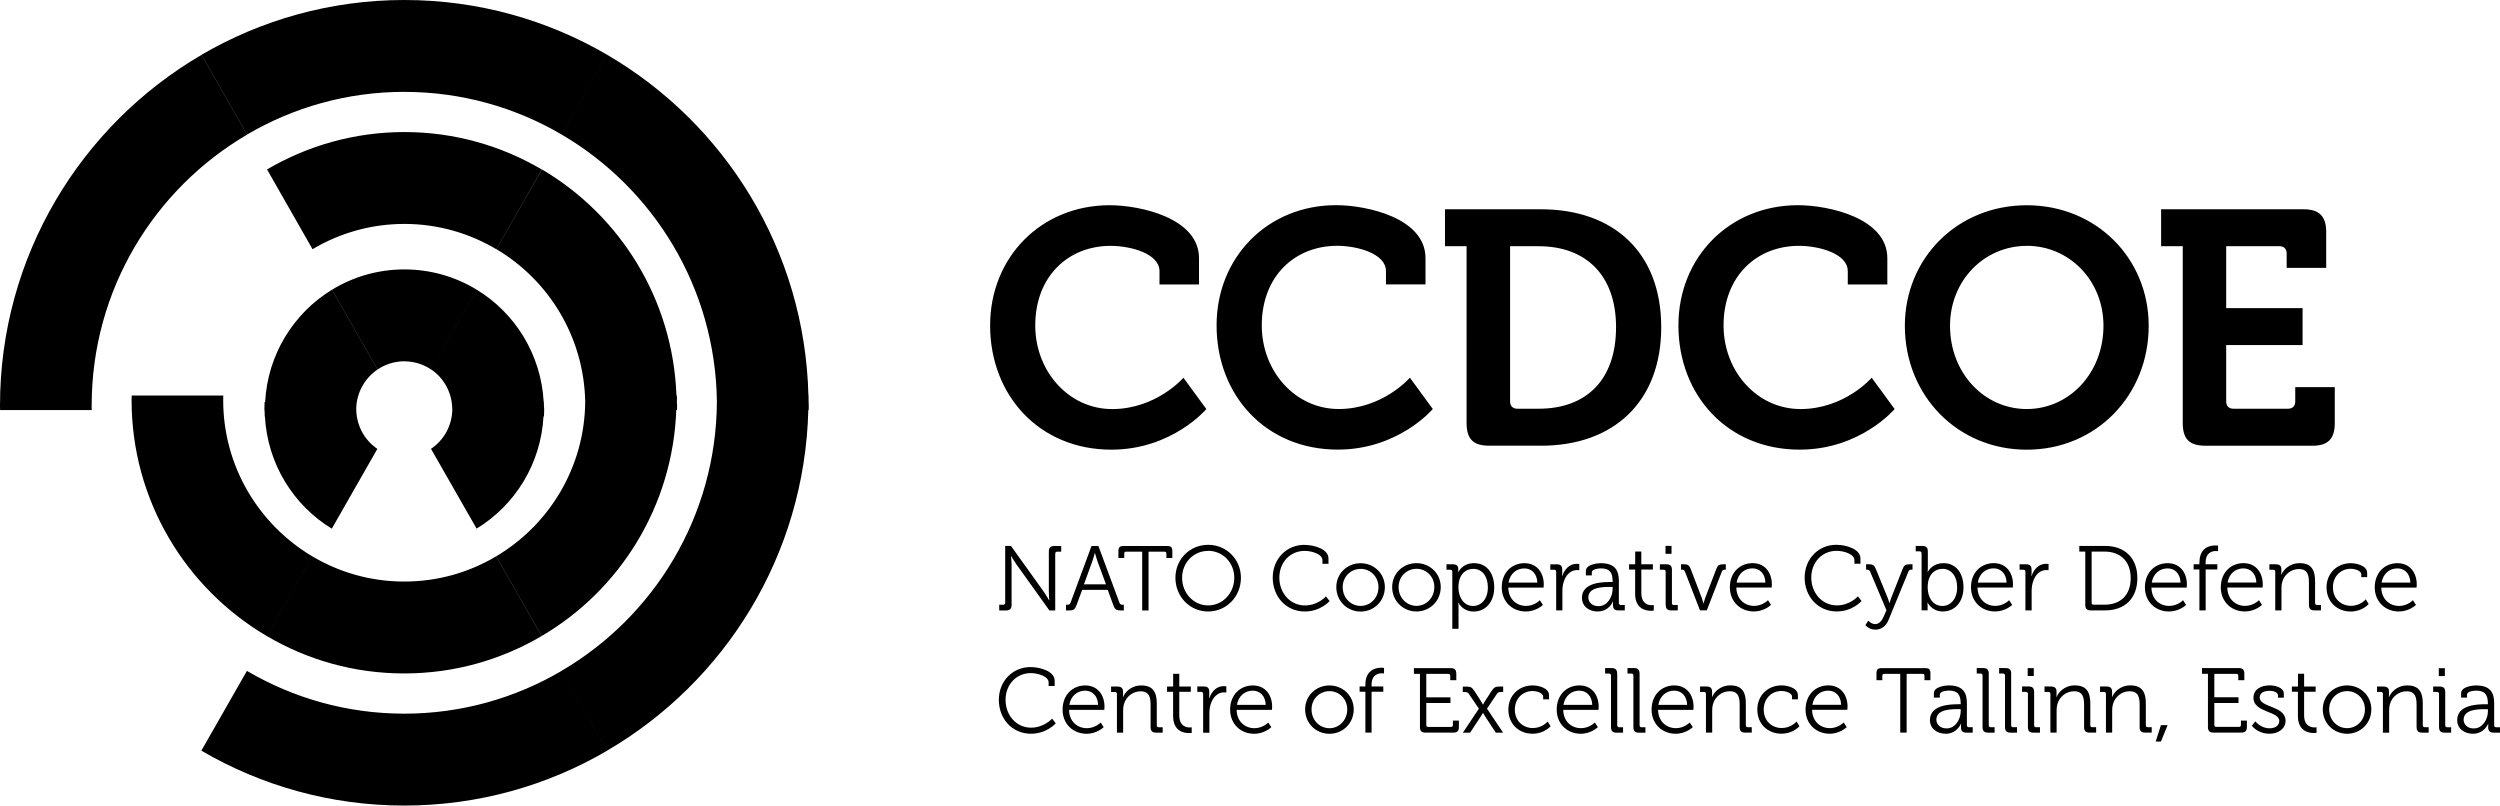 <svg xmlns="http://www.w3.org/2000/svg" preserveAspectRatio="xMidYMid" width="90" height="29" viewBox="0 0 90 29"><path d="M89.773 26.375c-.142 0-.198-.062-.198-.198 0-.072.003-.122.003-.122h-.006c.003 0-.135.36-.55.36-.276 0-.563-.162-.563-.492 0-.55.727-.57 1.013-.57h.092v-.02c0-.348-.125-.47-.428-.47-.082 0-.323.023-.323.145v.106H88.6v-.158c0-.23.396-.28.54-.28.524 0 .65.28.65.636v.796c0 .05.026.073.072.073H90v.195h-.227zm-.208-.845h-.095c-.26 0-.78.007-.78.38 0 .155.12.314.368.314.317 0 .507-.33.507-.618v-.076zm-1.76.644v-1.192c0-.046-.028-.072-.074-.072h-.137v-.195h.234c.142 0 .2.06.2.2v1.193c0 .05.027.073.073.073h.14v.195h-.235c-.142 0-.2-.06-.2-.2zm-.008-2.12h.218v.284h-.218v-.284zm-.8 2.12v-.796c0-.26-.04-.492-.358-.492-.285 0-.528.195-.604.47-.02.07-.026.144-.026.224v.795h-.224v-1.393c0-.046-.027-.072-.073-.072h-.138v-.195h.23c.14 0 .2.06.2.185v.075c0 .067-.005.12-.005.12h.006c.06-.153.27-.42.66-.42.41 0 .555.235.555.644v.788c0 .05.028.073.074.073h.138v.195h-.234c-.14 0-.2-.06-.2-.2zm-1.27-5.02c.006.418.3.66.642.66.302 0 .496-.206.496-.206l.11.17s-.242.236-.617.236c-.49 0-.867-.356-.867-.868 0-.545.372-.872.817-.872.457 0 .695.354.695.766 0 .04-.007.113-.007.113h-1.27zm.58-.692c-.274 0-.514.18-.57.512h1.037c-.013-.343-.224-.512-.468-.512zm-1.81 5.953c-.485 0-.877-.376-.877-.878 0-.492.392-.862.873-.862.484 0 .875.37.875.862 0 .502-.39.878-.872.878zm0-1.535c-.357 0-.647.28-.647.657 0 .386.29.677.646.677.352 0 .642-.29.642-.677 0-.377-.29-.657-.642-.657zm.137-3.07c.34 0 .534-.235.534-.235l.105.17s-.224.27-.65.27c-.493 0-.868-.354-.868-.87 0-.508.38-.87.873-.87.187 0 .59.08.59.353v.148h-.212v-.096c0-.138-.24-.204-.378-.204-.356 0-.643.267-.643.67 0 .41.3.664.65.664zm-1.39-5.764h-3.85c-.575 0-.815-.24-.815-.816V8.864H77.8v-1.33h5.13c.562 0 .813.25.813.815v1.293h-1.423v-.515c0-.168-.096-.264-.263-.264h-1.914v2.23h2.75v1.33h-2.75v2.027c0 .168.095.264.263.264h1.96c.167 0 .263-.096.263-.263v-.514h1.423v1.294c0 .575-.25.816-.813.816zm-4.516 4.994c0 .04-.006.113-.006.113h-1.27c.005.42.298.66.64.66.304 0 .498-.205.498-.205l.11.17s-.242.236-.617.236c-.49 0-.866-.356-.866-.868 0-.545.372-.872.816-.872.458 0 .695.354.695.766zm-1.267-.066H78.5c-.013-.343-.224-.512-.468-.512-.273 0-.513.18-.57.512zm-4.498-4.785c-2.5 0-4.388-1.955-4.388-4.46 0-2.434 1.89-4.34 4.388-4.34 2.5 0 4.39 1.906 4.39 4.34 0 2.505-1.89 4.46-4.39 4.46zm0-7.338c-1.53 0-2.762 1.247-2.762 2.877 0 1.702 1.232 2.997 2.762 2.997s2.762-1.295 2.762-2.998c0-1.63-1.23-2.878-2.762-2.878zm-4.215 11.462h.102v.195h-.034c-.06 0-.092.015-.115.075l-.714 1.736c-.085.213-.253.348-.474.348-.23 0-.36-.162-.36-.162l.107-.165c0 .005.104.127.246.127.145 0 .243-.12.306-.27l.1-.23-.584-1.382c-.027-.06-.056-.076-.115-.076h-.033v-.196h.102c.148 0 .194.033.253.18l.425 1.038c.033.083.06.18.06.18h.006s.023-.097.056-.18l.408-1.037c.056-.148.106-.18.257-.18zm-3.937-5.587c1.602 0 2.57-1.128 2.57-1.128l.826 1.127s-1.23 1.462-3.42 1.462c-2.594 0-4.364-1.955-4.364-4.472 0-2.458 1.84-4.328 4.304-4.328 1.088 0 3.217.456 3.217 1.906v.947H66.52v-.48c0-.623-1.016-.91-1.758-.91-1.518 0-2.714 1.09-2.714 2.865 0 1.666 1.22 3.01 2.762 3.01zm-4.847 7.046V20.58c0-.045-.026-.07-.072-.07h-.137v-.196h.234c.14 0 .2.06.2.2v1.193c0 .05.027.073.073.073h.138v.195h-.234c-.14 0-.2-.06-.2-.202zm-.006-2.12h.217v.285h-.217v-.284zm-4.482-3.607H53.61c-.573 0-.813-.24-.813-.816V8.864h-.778v-1.33h3.455c2.62 0 4.33 1.558 4.33 4.244 0 2.685-1.71 4.268-4.33 4.268zm-.083-7.182h-1.03v5.587c0 .168.097.264.264.264h.766c1.698 0 2.785-1.02 2.785-2.936 0-1.895-1.11-2.914-2.785-2.914zm-4.4 13.15c-.483 0-.875-.376-.875-.878 0-.492.392-.862.873-.862.484 0 .876.37.876.862 0 .502-.392.878-.873.878zm0-1.535c-.355 0-.644.28-.644.656 0 .386.29.677.645.677.352 0 .642-.29.642-.677 0-.377-.29-.657-.642-.657zm-2.807-5.753c1.6 0 2.57-1.128 2.57-1.128l.825 1.127s-1.23 1.462-3.42 1.462c-2.594 0-4.364-1.955-4.364-4.472 0-2.458 1.842-4.328 4.304-4.328 1.09 0 3.217.456 3.217 1.906v.947h-1.423v-.48c0-.623-1.016-.91-1.757-.91-1.52 0-2.714 1.09-2.714 2.865 0 1.666 1.22 3.01 2.762 3.01zM44.673 20.8c0 .68-.524 1.214-1.18 1.214-.658 0-1.178-.535-1.178-1.215 0-.668.52-1.186 1.18-1.186.654 0 1.178.518 1.178 1.185zm-1.18-.968c-.52 0-.937.42-.937.967 0 .56.418.996.938.996.517 0 .94-.436.94-.997 0-.55-.423-.968-.94-.968zm-3.46-5.105c1.6 0 2.57-1.128 2.57-1.128l.825 1.127s-1.23 1.462-3.42 1.462c-2.594 0-4.364-1.955-4.364-4.472 0-2.458 1.84-4.328 4.305-4.328 1.087 0 3.215.456 3.215 1.906v.947h-1.422v-.48c0-.623-1.017-.91-1.76-.91-1.517 0-2.713 1.09-2.713 2.865 0 1.666 1.22 3.01 2.762 3.01zm-10.934.032c-.127 5.23-3.004 9.79-7.243 12.263l-1.64-2.872c3.33-1.95 5.57-5.56 5.592-9.69-.05-4.098-2.28-7.678-5.587-9.615l1.64-2.87c4.238 2.474 7.115 7.032 7.242 12.262h.005v.164c0 .066.007.13.007.194l-.002.165H29.1zM14.557 3.307c-2.064 0-3.998.56-5.662 1.537l-1.64-2.872C9.402.72 11.897 0 14.557 0c2.66 0 5.157.72 7.304 1.974l-1.64 2.87c-1.665-.975-3.6-1.536-5.664-1.536zM3.298 14.596c0 .054.004.11.005.166h-3.3L0 14.596c0-5.38 2.92-10.09 7.253-12.62l1.64 2.872C5.55 6.808 3.3 10.44 3.3 14.596zm4.74-.356l-.003.165c0 2.392 1.29 4.486 3.21 5.625l-1.64 2.868c-2.91-1.71-4.868-4.875-4.868-8.493 0-.056.002-.11.004-.165h3.3zm6.52-9.486c1.804 0 3.492.493 4.946 1.347l-1.638 2.87c-.97-.576-2.1-.91-3.308-.91-1.208 0-2.338.334-3.307.91L9.614 6.1c1.453-.853 3.142-1.346 4.945-1.346zM9.53 14.994c0-.05 0-.097-.002-.144 0-.045-.01-.088-.01-.133 0-.082.003-.165.007-.246h.02c.09-1.71 1.027-3.198 2.405-4.04l1.64 2.872c-.46.313-.766.843-.766 1.443 0 .013.003.026.003.04.022.572.315 1.074.758 1.374l-1.64 2.872c-1.38-.84-2.314-2.33-2.408-4.04H9.53zm5.022 9.25c-1.803 0-3.492-.49-4.946-1.346l1.64-2.868c.97.575 2.1.906 3.306.906 1.208 0 2.338-.33 3.307-.906l1.64 2.868c-1.454.855-3.144 1.346-4.948 1.346zm.006-11.238c-.356 0-.69.11-.965.295l-1.64-2.872c.76-.463 1.65-.73 2.605-.73.953 0 1.845.267 2.604.73l-1.64 2.873c-.276-.185-.608-.294-.964-.294zm5.015 1.462h.006c0 .043 0 .088.002.132 0 .048.01.094.01.142 0 .083-.004.167-.008.248h-.017c-.092 1.71-1.028 3.2-2.408 4.04l-1.642-2.872c.463-.312.767-.84.767-1.44 0-.02-.003-.036-.004-.054-.025-.565-.314-1.065-.756-1.363l1.64-2.872c1.38.84 2.316 2.33 2.41 4.04zm4.798.29h-.025c-.125 3.468-2.032 6.486-4.844 8.138l-1.64-2.868c1.904-1.128 3.184-3.197 3.206-5.564-.046-2.337-1.315-4.378-3.198-5.494l1.64-2.87c2.81 1.653 4.716 4.67 4.842 8.137h.015c0 .055.004.11.004.166 0 .02-.005.036-.005.055 0 .046.01.09.01.136 0 .056-.004.11-.004.165zm-9.818 10.934c2.065 0 4-.563 5.664-1.54l1.64 2.873C19.71 28.28 17.214 29 14.553 29c-2.66 0-5.155-.72-7.304-1.976l1.64-2.872c1.666.977 3.6 1.54 5.664 1.54zm22.55-1.677c.328 0 .865.142.865.492v.19h-.217v-.128c0-.218-.376-.337-.643-.337-.513 0-.908.403-.908.964 0 .555.39 1 .917 1 .478 0 .758-.327.758-.327l.132.17s-.32.375-.893.375c-.678 0-1.156-.54-1.156-1.218 0-.67.49-1.182 1.143-1.182zm.885-4.084v2.045h-.21l-1.183-1.655c-.083-.112-.19-.3-.19-.3h-.008s.02.178.02.3v1.453c0 .142-.06.202-.2.202h-.245v-.205h.143c.046 0 .072-.023.072-.073v-2.043h.21l1.183 1.654c.08.115.188.304.188.304h.007s-.017-.182-.017-.304v-1.453c0-.142.06-.2.2-.2h.245v.203h-.14c-.047 0-.073.023-.073.073zm1.08 4.745c.457 0 .694.354.694.766 0 .04-.006.113-.006.113h-1.27c.006.42.3.66.642.66.302 0 .497-.204.497-.204l.108.167s-.24.238-.614.238c-.49 0-.866-.356-.866-.868 0-.545.372-.872.816-.872zm.464.7c-.013-.343-.223-.512-.467-.512-.273 0-.514.18-.57.512h1.038zm-.777-3.592c-.06.16-.105.192-.27.192h-.108v-.205h.042c.06 0 .096-.01.12-.073l.756-2.043h.247l.758 2.043c.023.063.056.073.118.073h.04v.205h-.106c-.164 0-.214-.033-.273-.192l-.2-.548h-.92l-.204.548zm1.06-.75l-.306-.828c-.04-.11-.09-.3-.09-.3h-.005s-.05.19-.09.3l-.302.83h.794zm.616 3.867v.075c0 .067-.008.12-.008.12h.007c.058-.153.27-.42.657-.42.412 0 .557.235.557.644v.788c0 .05.026.073.072.073h.14v.195h-.235c-.14 0-.2-.06-.2-.2v-.797c0-.26-.04-.492-.36-.492-.282 0-.526.195-.602.47-.02.07-.026.144-.026.224v.795h-.224v-1.393c0-.046-.026-.072-.072-.072h-.138v-.195h.23c.138 0 .2.06.2.185zm.918-2.925h-.23v-2.117h-.574c-.046 0-.072.02-.072.073v.156h-.21v-.244c0-.142.045-.188.187-.188h1.566c.142 0 .188.046.188.188v.244h-.214v-.155c0-.052-.023-.072-.072-.072h-.57v2.117zm.885 2.28h.22v.46h.415v.188h-.415v.845c0 .39.247.44.372.44.047 0 .076-.007.076-.007v.202s-.038.007-.094.007c-.19 0-.576-.064-.576-.62v-.867h-.218v-.188h.22v-.46zm1.3.648v.112c0 .07-.006.126-.006.126h.006c.08-.25.264-.442.524-.442.046 0 .09.01.09.01v.22s-.04-.005-.084-.005c-.233 0-.408.185-.48.43-.033.104-.046.217-.046.323v.7h-.225V24.98c0-.046-.026-.072-.072-.072h-.138v-.195h.23c.14 0 .2.056.2.188zm1.568-.228c.458 0 .695.354.695.766 0 .04-.006.113-.006.113h-1.272c.006.42.3.66.642.66.303 0 .497-.204.497-.204l.11.167s-.242.238-.617.238c-.49 0-.866-.356-.866-.868 0-.545.372-.872.817-.872zm.465.7c-.014-.343-.224-.512-.468-.512-.273 0-.514.18-.57.512h1.038zm1.392-5.76c.33 0 .866.14.866.49v.192h-.217v-.128c0-.22-.375-.338-.642-.338-.514 0-.91.403-.91.964 0 .555.393 1 .92 1 .477 0 .757-.326.757-.326l.133.168s-.32.376-.893.376c-.678 0-1.155-.54-1.155-1.218 0-.67.49-1.182 1.142-1.182zm.9 5.06c.483 0 .875.37.875.862 0 .502-.392.878-.873.878-.485 0-.877-.376-.877-.878 0-.492.392-.862.873-.862zm.002 1.54c.35 0 .64-.292.64-.678 0-.377-.29-.657-.64-.657-.356 0-.646.28-.646.657 0 .386.29.677.645.677zm1.122-4.2c-.484 0-.876-.377-.876-.88 0-.49.392-.86.872-.86.484 0 .876.37.876.86 0 .503-.392.88-.872.88zm0-1.536c-.356 0-.646.28-.646.656 0 .386.29.677.646.677.352 0 .642-.29.642-.677 0-.377-.29-.657-.642-.657zm.17 4.175c0-.548.386-.617.57-.617.063 0 .102.007.102.007v.2s-.03-.006-.08-.006c-.124 0-.368.046-.368.415v.06h.422v.188h-.422v1.472h-.223v-1.472h-.208v-.188h.208v-.06zm3.274-.4v.232h-.218v-.155c0-.05-.026-.073-.073-.073h-.79v.844h.87v.205h-.87v.788c0 .05.027.073.072.073h.814c.047 0 .073-.022.073-.072v-.155h.215v.23c0 .143-.06.202-.2.202h-1.002c-.142 0-.2-.06-.2-.2v-1.916H50.9v-.206h1.324c.142 0 .202.06.202.202zm.645-3.98c.445 0 .72.356.72.87 0 .526-.31.87-.74.87-.404 0-.543-.314-.543-.314H52.5s.007.06.007.146v.79h-.224V20.58c0-.045-.026-.07-.072-.07h-.137v-.196h.227c.14 0 .197.06.197.175 0 .065-.003.11-.003.11h.006s.132-.326.57-.326zm-.042 1.54c.293 0 .533-.246.533-.67 0-.405-.213-.666-.523-.666-.276 0-.537.197-.537.67 0 .333.182.666.528.666zm.062 3.08l.237.37c.027.044.056.1.056.1h.007l.052-.1.24-.37c.1-.15.14-.18.31-.18h.12v.195h-.067c-.07 0-.12.01-.155.065l-.36.536.58.865h-.263l-.405-.617c-.026-.043-.052-.092-.052-.092h-.007s-.026.046-.056.092l-.405.617h-.26l.576-.864-.36-.53c-.038-.057-.085-.07-.15-.07h-.07v-.195h.123c.168 0 .21.026.31.18zm1.847-3.082c.303 0 .497-.205.497-.205l.108.17s-.24.236-.615.236c-.49 0-.866-.356-.866-.868 0-.545.373-.872.817-.872.458 0 .696.354.696.766 0 .04-.007.113-.007.113h-1.27c.005.42.3.66.64.66zm.405-.84c-.013-.342-.224-.51-.467-.51-.274 0-.514.178-.57.51h1.037zm-.168 3.702c.187 0 .59.08.59.354v.147h-.212v-.096c0-.138-.24-.203-.378-.203-.356 0-.642.267-.642.67 0 .41.3.663.648.663.34 0 .534-.234.534-.234l.105.168s-.225.27-.65.27c-.493 0-.87-.352-.87-.867 0-.51.38-.872.874-.872zm.635-4.36h.23c.138 0 .2.055.2.187v.112c0 .07-.006.126-.006.126h.006c.08-.25.264-.443.524-.443.046 0 .09.01.09.01v.22s-.04-.005-.083-.005c-.233 0-.408.185-.48.43-.033.105-.046.217-.046.323v.7h-.224V20.58c0-.045-.027-.07-.073-.07h-.138v-.196zm1.046 4.36c.458 0 .695.354.695.766 0 .04-.006.113-.006.113h-1.27c.006.42.3.66.64.66.304 0 .498-.204.498-.204l.11.167s-.24.238-.616.238c-.49 0-.867-.356-.867-.868 0-.545.37-.872.816-.872zm.464.7c-.013-.343-.224-.512-.467-.512-.274 0-.514.18-.57.512h1.037zm-.372-3.853c0-.55.728-.57 1.014-.57h.092v-.02c0-.347-.125-.47-.427-.47-.083 0-.323.024-.323.146v.105h-.214v-.158c0-.23.395-.28.54-.28.523 0 .648.28.648.637v.795c0 .05.027.073.073.073h.14v.195h-.228c-.142 0-.198-.063-.198-.198 0-.073.004-.123.004-.123h-.007c.004 0-.134.36-.55.36-.275 0-.562-.16-.562-.492zm1.106-.317v-.076h-.095c-.26 0-.78.006-.78.38 0 .154.12.313.367.313.317 0 .507-.33.507-.618zm.165 3.05v1.853c0 .05.025.073.07.073h.14v.195h-.234c-.142 0-.2-.06-.2-.2V24.32c0-.046-.027-.073-.074-.073h-.138v-.196h.234c.14 0 .2.06.2.202zm.805 0v1.853c0 .05.027.073.073.073h.138v.195h-.234c-.14 0-.2-.06-.2-.2V24.32c0-.046-.027-.073-.073-.073h-.14v-.196h.235c.14 0 .2.06.2.202zm-.16-2.885v-.868h-.218v-.188h.22v-.46h.22v.46h.416v.188h-.415v.845c0 .39.247.44.372.44.046 0 .076-.007.076-.007v.2s-.04.008-.096.008c-.19 0-.576-.063-.576-.618zm1.408 3.305c.458 0 .695.354.695.766 0 .04-.007.113-.007.113h-1.27c.007.42.3.66.643.66.303 0 .497-.204.497-.204l.11.167s-.242.238-.617.238c-.49 0-.867-.356-.867-.868 0-.545.373-.872.817-.872zm.465.7c-.014-.343-.225-.512-.468-.512-.273 0-.514.18-.57.512h1.038zm-.192-4.866h-.03v-.196h.09c.157 0 .207.033.263.18l.397 1.038c.03.083.057.195.057.195h.006s.026-.112.056-.195l.398-1.037c.056-.148.106-.18.26-.18h.086v.194h-.03c-.058 0-.095.015-.115.075l-.54 1.39H61.2l-.54-1.39c-.022-.06-.054-.076-.114-.076zm1.09 4.39v.075c0 .067-.007.12-.007.12h.006c.06-.153.27-.42.66-.42.41 0 .555.235.555.644v.788c0 .05.027.073.073.073h.14v.195h-.235c-.142 0-.2-.06-.2-.2v-.797c0-.26-.04-.492-.36-.492-.283 0-.527.195-.603.47-.02.07-.026.144-.026.224v.795h-.225v-1.393c0-.046-.026-.072-.072-.072h-.14v-.195h.232c.138 0 .2.06.2.185zm.638-3.754c0-.545.373-.872.817-.872.46 0 .696.354.696.766 0 .04-.007.113-.007.113h-1.272c.007.42.3.66.642.66.303 0 .498-.205.498-.205l.108.17s-.24.236-.615.236c-.49 0-.866-.356-.866-.868zm1.28-.172c-.01-.343-.222-.512-.466-.512-.273 0-.514.18-.57.512h1.037zm.58 3.7c.188 0 .59.08.59.355v.147h-.21v-.096c0-.138-.24-.203-.38-.203-.355 0-.64.267-.64.67 0 .41.298.663.647.663.34 0 .535-.234.535-.234l.105.168s-.224.27-.65.27c-.493 0-.868-.352-.868-.867 0-.51.378-.872.872-.872zm1.976-5.06c.33 0 .866.142.866.492v.19h-.217v-.127c0-.22-.376-.338-.643-.338-.514 0-.91.403-.91.964 0 .555.393 1 .92 1 .477 0 .757-.326.757-.326l.132.168s-.32.376-.893.376c-.678 0-1.155-.54-1.155-1.218 0-.67.49-1.182 1.142-1.182zm-.293 5.06c.458 0 .695.355.695.767 0 .04-.007.113-.007.113h-1.27c.006.42.3.66.64.66.304 0 .498-.204.498-.204l.11.167s-.24.238-.616.238c-.49 0-.867-.356-.867-.868 0-.545.372-.872.817-.872zm.464.7c-.012-.342-.223-.51-.466-.51-.274 0-.514.178-.57.51h1.037zm1.46-1.32h1.567c.14 0 .187.047.187.19v.243h-.214v-.155c0-.053-.023-.073-.072-.073h-.57v2.115h-.23V24.26h-.573c-.047 0-.073.02-.073.072v.155h-.21v-.244c0-.142.046-.19.187-.19zm2.225-3.78c.445 0 .72.357.72.872 0 .525-.312.868-.746.868-.397 0-.545-.32-.545-.32h-.006s.005.056.005.135v.145h-.217V19.92c0-.045-.027-.072-.073-.072h-.138v-.194h.234c.143 0 .202.06.202.2v.602c0 .076-.007.135-.007.135h.007s.138-.316.563-.316zm-.043 1.542c.293 0 .534-.247.534-.67 0-.406-.218-.667-.524-.667-.277 0-.537.197-.537.67 0 .333.172.666.527.666zm.57 3.536h.092v-.02c0-.347-.125-.47-.428-.47-.083 0-.323.024-.323.146v.106h-.214v-.158c0-.23.394-.28.54-.28.522 0 .648.28.648.636v.796c0 .05.026.073.072.073h.138v.195h-.227c-.14 0-.196-.062-.196-.198 0-.072.003-.122.003-.122h-.007c.004 0-.135.36-.55.36-.276 0-.563-.162-.563-.492 0-.55.728-.57 1.015-.57zm-.415.872c.316 0 .507-.33.507-.618v-.076h-.096c-.26 0-.78.007-.78.38 0 .155.12.314.37.314zm1.517-1.968v1.852c0 .05.027.073.073.073h.138v.195h-.234c-.14 0-.2-.06-.2-.2V24.32c0-.046-.026-.073-.072-.073h-.138v-.196h.233c.142 0 .2.06.2.202zm-.64-3.11c0-.545.374-.872.818-.872.458 0 .695.354.695.766 0 .04-.007.113-.007.113h-1.27c.006.42.3.66.64.66.304 0 .498-.205.498-.205l.11.17s-.24.236-.616.236c-.49 0-.867-.356-.867-.868zm1.282-.172c-.012-.343-.223-.512-.467-.512-.274 0-.515.18-.57.512h1.036zm.165 3.282v1.852c0 .05.027.073.073.073h.138v.195h-.232c-.142 0-.2-.06-.2-.2V24.32c0-.046-.027-.073-.074-.073h-.138v-.196h.234c.14 0 .2.06.2.202zm.735-3.754v.112c0 .07-.007.126-.007.126h.007c.08-.25.263-.443.524-.443.044 0 .087.01.087.01v.22s-.04-.005-.082-.005c-.233 0-.408.185-.48.43-.033.105-.047.217-.047.323v.7h-.224V20.58c0-.045-.026-.07-.072-.07h-.138v-.196h.23c.138 0 .2.056.2.188zm-.14 3.552h.22v.284h-.22v-.284zm.232.862v1.192c0 .05.026.073.072.073h.138v.195h-.234c-.142 0-.2-.06-.2-.2V24.98c0-.046-.027-.072-.073-.072h-.138v-.195h.234c.142 0 .2.06.2.2zm.807-.016v.075c0 .067-.007.12-.007.12h.007c.06-.153.27-.42.658-.42.412 0 .557.235.557.644v.788c0 .05.025.073.07.073h.14v.195h-.234c-.142 0-.2-.06-.2-.2v-.797c0-.26-.04-.492-.36-.492-.284 0-.527.195-.603.47-.02.07-.026.144-.026.224v.795h-.224v-1.393c0-.046-.026-.072-.073-.072h-.138v-.195h.23c.14 0 .202.06.202.185zm1.748-2.925h-.514c-.14 0-.2-.06-.2-.202v-1.915h-.215v-.204h.93c.697 0 1.16.425 1.16 1.158 0 .74-.463 1.163-1.16 1.163zm-.023-2.117h-.462v1.84c0 .05.026.072.072.072h.39c.57 0 .944-.337.944-.958 0-.617-.38-.954-.945-.954zm.275 5.042v.075c0 .067-.006.12-.006.12h.005c.06-.153.27-.42.66-.42.41 0 .555.235.555.644v.788c0 .05.027.073.072.073h.14v.195h-.235c-.142 0-.2-.06-.2-.2v-.797c0-.26-.04-.492-.36-.492-.283 0-.527.195-.602.47-.02.07-.027.144-.027.224v.795h-.224v-1.393c0-.046-.026-.072-.072-.072h-.14v-.195h.232c.138 0 .2.06.2.185zm1.998 1.205l-.24.59h-.188l.188-.59h.24zm1.146-5.85c0-.55.384-.618.57-.618.06 0 .1.007.1.007v.2s-.03-.006-.078-.006c-.125 0-.37.047-.37.416v.06h.422v.188h-.42v1.473h-.225v-1.473h-.208v-.188h.207v-.06zm1.616 4v.232h-.218v-.155c0-.05-.026-.073-.072-.073h-.79v.844h.87v.205h-.87v.788c0 .05.026.073.072.073h.814c.045 0 .072-.022.072-.072v-.155h.214v.23c0 .143-.06.202-.2.202h-1.002c-.142 0-.2-.06-.2-.2v-1.916h-.215v-.206h1.325c.142 0 .2.06.2.202zm.03-2.442c.302 0 .496-.205.496-.205l.11.17s-.24.236-.617.236c-.49 0-.866-.356-.866-.868 0-.545.37-.872.816-.872.457 0 .695.354.695.766 0 .04-.006.113-.006.113h-1.27c.005.42.3.66.64.66zm.404-.84c-.013-.342-.224-.51-.467-.51-.274 0-.514.178-.57.51h1.037zm.474 5.247c.184 0 .35-.09.35-.264 0-.363-.93-.297-.93-.832 0-.3.257-.45.59-.45.168 0 .504.067.504.3v.144h-.21v-.08c0-.122-.18-.168-.288-.168-.23 0-.37.08-.37.24 0 .374.93.288.93.84 0 .277-.25.465-.58.465-.43 0-.635-.29-.635-.29l.128-.156s.185.25.51.25zm1.024-1.964h.22v.46h.415v.187h-.415v.845c0 .39.247.44.372.44.046 0 .076-.007.076-.007v.202s-.04.007-.095.007c-.19 0-.576-.064-.576-.62v-.867h-.217v-.188h.22v-.46zm.06-3.982c.41 0 .555.235.555.644v.79c0 .05.027.072.073.072h.138v.195h-.233c-.14 0-.2-.06-.2-.202v-.795c0-.26-.04-.492-.36-.492-.282 0-.526.194-.602.468-.02.07-.026.146-.026.225v.795h-.224V20.58c0-.045-.027-.07-.073-.07h-.138v-.196h.23c.14 0 .202.06.202.185v.075c0 .066-.008.12-.008.12h.007c.058-.153.27-.42.657-.42z" id="path-1" class="cls-2" fill-rule="evenodd"/></svg>